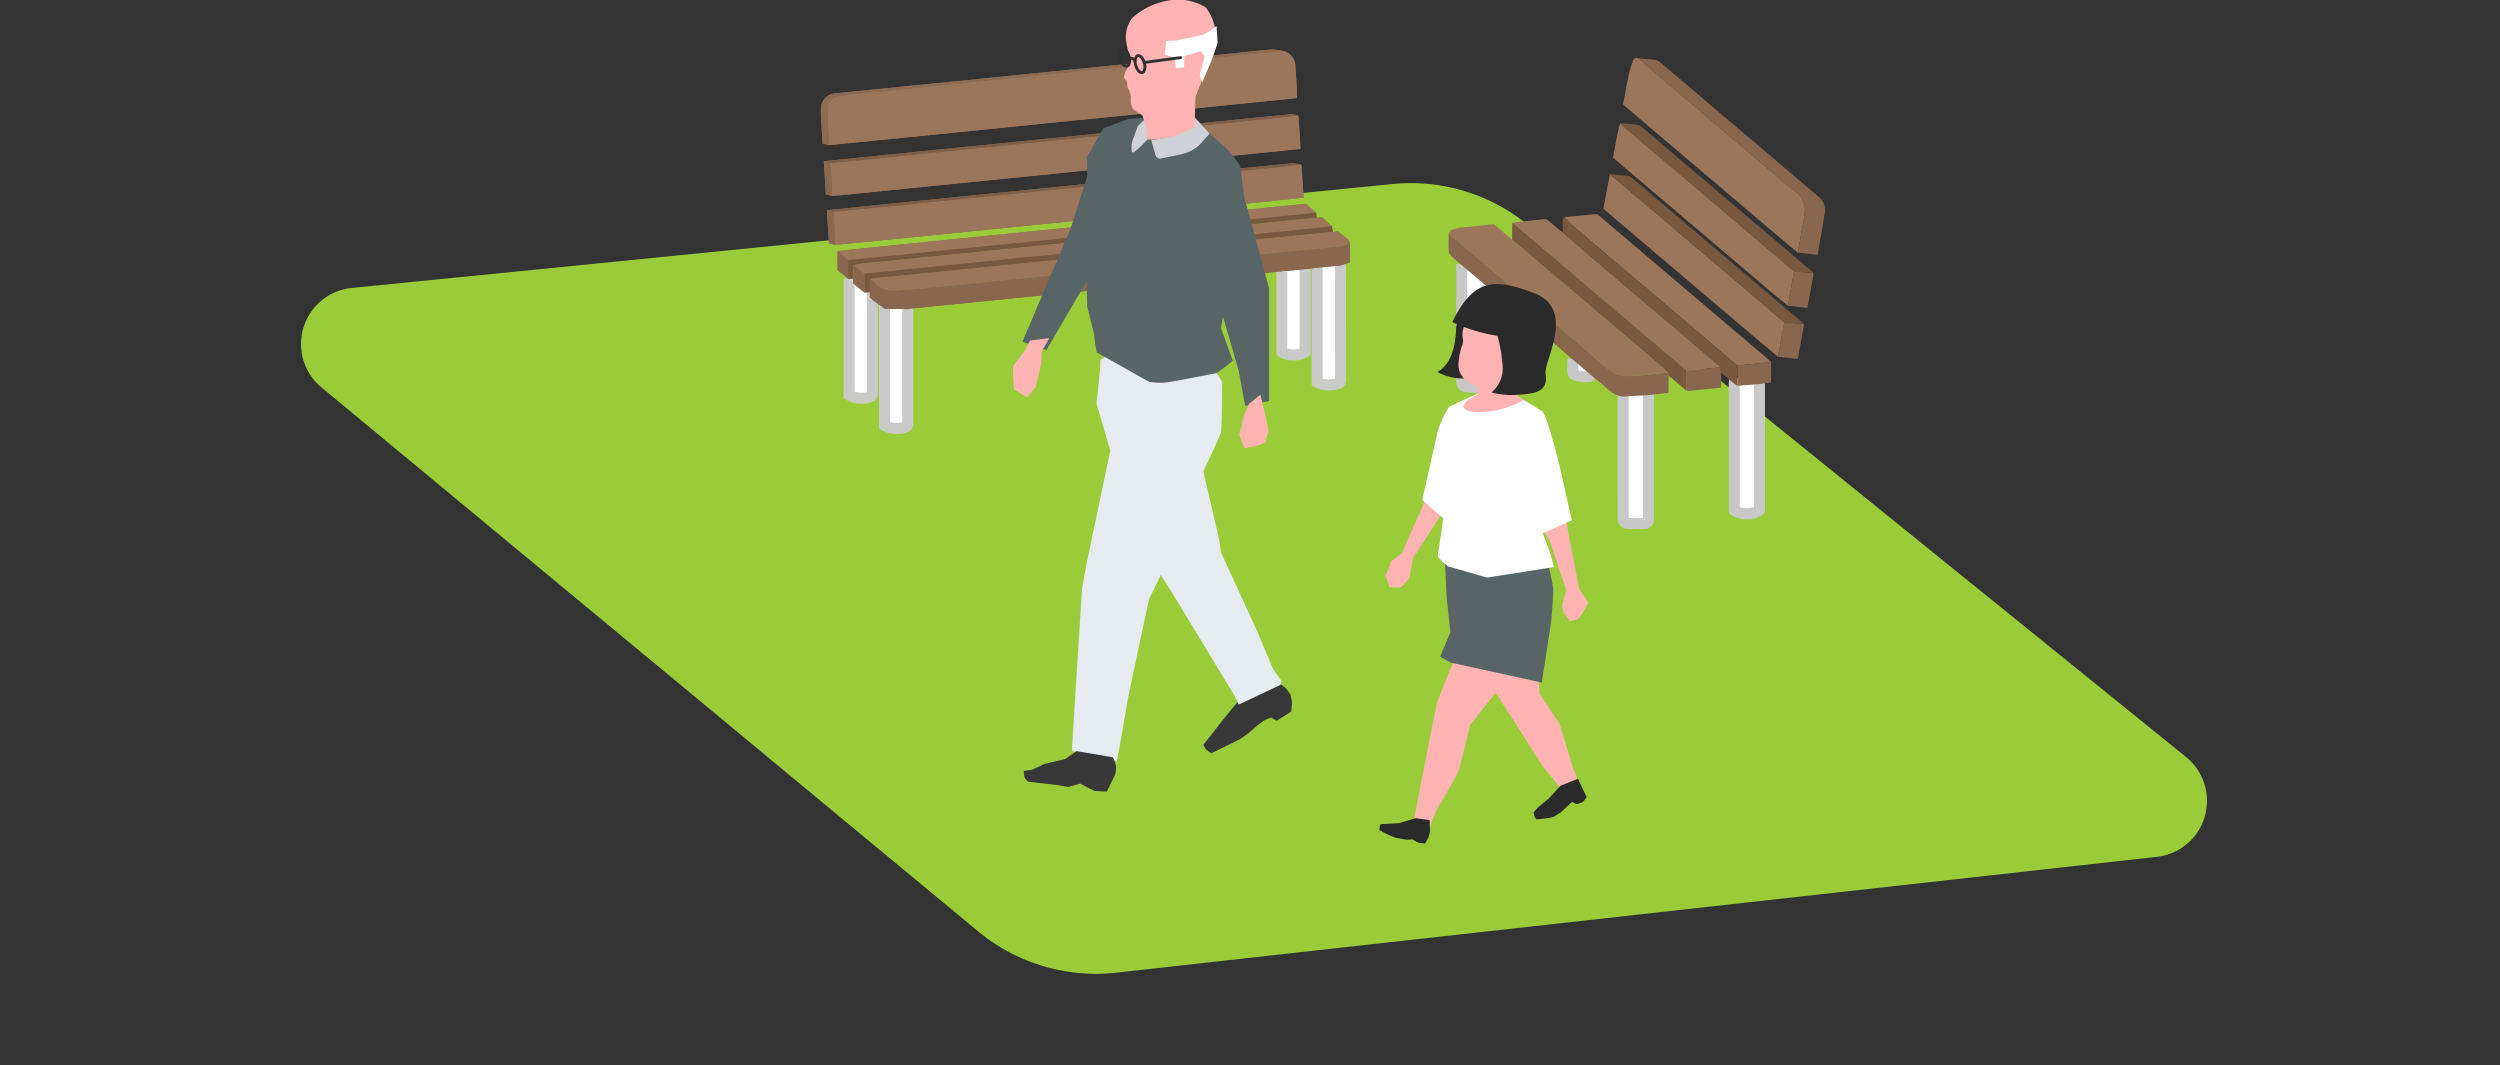 <svg xmlns="http://www.w3.org/2000/svg" width="215.975" height="92.029" viewBox="0 0 215.975 92.029"><rect x="0" y="0" width="215.975" height="92.029" fill="#333333" stroke="none"/><defs><clipPath id="a"><path data-name="長方形 56" fill="none" d="M0 0h164.668v84.128H0z"/></clipPath></defs><g data-name="グループ 123" clip-path="url(#a)" transform="translate(26)"><path data-name="パス 4097" d="M1.769 33.467L58.49 80.454a15.976 15.976 0 0011.883 3.584l89.937-10.014a4.868 4.868 0 002.545-8.626l-56.929-46.026a15.979 15.979 0 00-11.563-3.481L4.412 24.873a4.868 4.868 0 00-2.643 8.594" fill="#9acc3a"/><path data-name="パス 4098" d="M126 33.07v11.015a2.227 2.227 0 01-2.167.019c0-.054-.011-.116-.011-.178v-10.7c0-.055.009-.11.013-.164l.274.164" fill="#fff"/><path data-name="パス 4099" d="M124.9 44.856a2.272 2.272 0 01-1.368-.382l-.164-.133-.012-.211v-.046c0-.044-.008-.1-.008-.158v-10.7a1.436 1.436 0 01.01-.157v-.042l.057-.766.66.392.277.166-.163.269.117.009c0 .024 0 .048-.007.072s0 .046 0 .056v10.593a2.324 2.324 0 001.227 0V33.07h.951V44.3l-.157.142a2.214 2.214 0 01-1.42.414z" fill="#c8c8c8"/><path data-name="パス 4100" d="M116.408 34.027v10.778c0 .25-.081.421-.321.428-.536.016-1.074.009-1.608-.025-.092-.006-.245-.2-.246-.3q-.018-5.353-.008-10.707a.362.362 0 01.006-.046" fill="#fff"/><path data-name="パス 4101" d="M115.546 45.717c-.373 0-.74-.011-1.1-.034a.843.843 0 01-.691-.772c-.011-3.153-.009-6.356-.008-9.453V34.2a.64.64 0 01.011-.112l.94.125v-.017 1.26c0 3.044 0 6.19.008 9.287.4.02.808.026 1.224.017V34.027h.951v10.777a.805.805 0 01-.783.9q-.275.013-.552.013z" fill="#c8c8c8"/><path data-name="パス 4102" d="M102.506 24.679c0 .022 0 .044-.007.066v7.937c0 .658 0 .7-.658.777a5.466 5.466 0 01-1.3-.077.4.4 0 01-.245-.3q-.017-5.136 0-10.274" fill="#fff"/><path data-name="パス 4103" d="M101.531 33.951a7.232 7.232 0 01-.961-.085l-.1-.013a.848.848 0 01-.658-.774c-.01-3.022-.008-6.1-.006-9.07V22.8h.951V24c0 2.925 0 5.948.005 8.923a4.307 4.307 0 001.022.054c.045-.005.15-.017.232-.031v-8.32l.947.086c0 .017 0 .034-.005.051v7.909a1.334 1.334 0 01-.187.9 1.218 1.218 0 01-.893.345 3.255 3.255 0 01-.347.034z" fill="#c8c8c8"/><path data-name="パス 4104" d="M111.632 32.451a2.486 2.486 0 01-1.567-.058.334.334 0 01-.18-.242c-.013-.392 0-.785.009-1.178" fill="#fff"/><path data-name="パス 4105" d="M110.946 33.027a3.1 3.1 0 01-1.04-.185.8.8 0 01-.5-.673c-.01-.294 0-.586 0-.868 0-.111 0-.222.006-.333l.951.012c0 .114 0 .227-.006.341 0 .23-.01.45-.006.668a1.966 1.966 0 001.141.007l.269.912a2.889 2.889 0 01-.815.119z" fill="#c8c8c8"/><path data-name="パス 4106" d="M129.31 21.825c-.8-.671-1.608-1.338-2.4-2.015q-6.27-5.319-12.536-10.644c-.048-.041-.093-.084-.158-.143.156-.826.3-1.663.477-2.492a9.531 9.531 0 01.372-1.26.344.344 0 01.49-.23c.72.628 1.435 1.262 2.161 1.883.977.836 1.964 1.659 2.944 2.491.89.757 1.775 1.519 2.666 2.275q1.5 1.28 3.014 2.554c.892.754 1.768 1.528 2.682 2.255a1.89 1.89 0 01.9 1.762c-.044.373-.1.745-.167 1.114-.144.818-.3 1.634-.445 2.45" fill="#9c765a"/><path data-name="パス 4107" d="M102.643 19.414l.428-.031 1.553 1.31c.123.108.245.218.371.325q1.345 1.143 2.691 2.284 1.488 1.266 2.974 2.533t2.981 2.524q1.482 1.254 2.962 2.511c.506.432 1 .876 1.5 1.315l-.958.095c-.772.076-1.543.206-2.315.208a2.9 2.9 0 01-1.486-.313 16.894 16.894 0 01-1.9-1.569c-.891-.758-1.777-1.52-2.668-2.278q-1.506-1.279-3.017-2.555-1.194-1.013-2.389-2.023c-.986-.839-1.968-1.683-2.958-2.517-.412-.347-.841-.674-1.262-1.01.08-.125.134-.314.246-.36a5.66 5.66 0 01.837-.209l.093-.006 1.277-.132.1-.007.378-.041.094-.006.379-.042.094-.006" fill="#9c765a"/><path data-name="パス 4108" d="M128.458 26.417c-.532-.439-1.07-.873-1.6-1.319q-6.658-5.653-13.318-11.311c-.059-.05-.116-.1-.194-.175.164-.865.325-1.738.5-2.608a2.014 2.014 0 01.15-.366 1.513 1.513 0 00.176.212q1.647 1.4 3.3 2.8 1.327 1.127 2.653 2.257l3.3 2.8 2.672 2.27q1.441 1.227 2.881 2.457c-.04.239-.079.478-.121.716l-.4 2.264" fill="#9c765a"/><path data-name="パス 4109" d="M127.605 30.821c-.778-.651-1.56-1.3-2.333-1.953q-6.267-5.318-12.531-10.64c-.072-.061-.141-.125-.229-.2l.562-2.935c0-.016.036-.025.056-.037a2.244 2.244 0 00.177.187q1.5 1.273 3 2.543l2.638 2.242 3.015 2.56 2.964 2.512q1.6 1.365 3.2 2.735c-.01.1-.013.2-.031.3q-.245 1.343-.493 2.686" fill="#9c765a"/><path data-name="パス 4110" d="M109.117 18.786l.477-.076.094-.006 2.278-.219 2.291 1.943 12.531 10.642c.077.065.148.139.222.209l-2.9.294c-.087-.066-.178-.127-.262-.2-.568-.482-1.134-.967-1.7-1.449l-3.3-2.8q-1.329-1.126-2.653-2.258l-3.3-2.8c-.988-.837-1.978-1.671-2.961-2.514-.28-.241-.536-.51-.8-.767" fill="#9c765a"/><path data-name="パス 4111" d="M107.37 18.938h.251c.391.332.79.671 1.192 1.008a1.431 1.431 0 00.194.114c.464.409.923.825 1.393 1.228q1.974 1.695 3.956 3.382c1.389 1.178 2.786 2.346 4.175 3.524q2.037 1.729 4.066 3.47c-.039.031-.075.086-.116.09q-1.386.126-2.772.244l-.789-.67-4.834-4.087c-1.524-1.3-3.041-2.6-4.565-3.895q-2.42-2.058-4.845-4.108l.71-.1.093-.006.38-.042.093-.006.38-.041.093-.006.379-.041.093-.006.38-.042z" fill="#9c765a"/><path data-name="パス 4112" d="M99.15 20.222c.421.336.85.663 1.262 1.01.99.834 1.972 1.679 2.958 2.517q1.192 1.014 2.389 2.023l3.017 2.556c.891.757 1.778 1.519 2.668 2.277a16.893 16.893 0 001.9 1.569 2.9 2.9 0 001.486.313c.772 0 1.543-.132 2.315-.208l.958-.094.042.316v1.438l-1.74.194-2.177.126c-.866-.062-1.368-.723-1.979-1.2a46.787 46.787 0 01-.62-.5l-1.737-1.478c-.714-.615-1.425-1.234-2.143-1.846q-2.532-2.156-5.07-4.306c-.035-.03-.075-.056-.113-.083l-.064-.059-2.22-1.873c-.313-.272-.637-.531-.931-.822a.726.726 0 01-.2-.437c-.023-.476 0-.954 0-1.431" fill="#89674e"/><path data-name="パス 4113" d="M129.31 21.825c.149-.816.3-1.632.445-2.45.065-.369.123-.741.167-1.114a1.89 1.89 0 00-.9-1.762c-.914-.727-1.79-1.5-2.682-2.255l-3.014-2.554c-.891-.756-1.776-1.518-2.666-2.275-.98-.832-1.967-1.655-2.944-2.491-.726-.621-1.441-1.255-2.161-1.883.486.043.973.076 1.457.135a.754.754 0 01.372.175q6.914 5.861 13.821 11.729a1.488 1.488 0 01.408 1.457c-.158 1.152-.386 2.3-.591 3.474l-1.707-.186" fill="#89674e"/><path data-name="パス 4114" d="M118.148 32.5l-.042-.317c-.5-.439-1-.883-1.5-1.316q-1.476-1.26-2.962-2.51t-2.981-2.524q-1.49-1.264-2.974-2.533L105 21.018c-.126-.107-.248-.217-.372-.325 0-.4.009-.808.017-1.212a2.019 2.019 0 01.036-.242l4.845 4.108c1.524 1.3 3.041 2.6 4.565 3.894q2.414 2.049 4.834 4.087l.789.67c0 .445.007.889 0 1.333a2.47 2.47 0 01-.062.377c-.428-.359-.855-.718-1.285-1.074a1.661 1.661 0 00-.214-.132" fill="#795840"/><path data-name="パス 4115" d="M124.108 33.33l-.273-.164-1.143-.977-.094-.525-4.067-3.47c-1.388-1.178-2.786-2.346-4.174-3.524q-1.985-1.684-3.956-3.382c-.47-.4-.929-.818-1.394-1.228 0-.369-.011-.738 0-1.106 0-.057.074-.112.114-.168.267.257.523.527.8.767.983.844 1.973 1.677 2.961 2.514q1.652 1.4 3.3 2.8 1.328 1.126 2.653 2.258l3.3 2.8q.854.724 1.7 1.45c.084.07.175.132.262.2v1.757" fill="#795840"/><path data-name="パス 4116" d="M128.129 27.834l-3.2-2.735q-1.479-1.259-2.964-2.512l-3.015-2.561q-1.32-1.12-2.638-2.241l-3-2.543a2.244 2.244 0 01-.177-.187c.5.044 1 .082 1.505.135a.537.537 0 01.271.117q7.38 6.259 14.756 12.526c.029.025.054.056.081.084a.461.461 0 01-.169.056c-.482-.042-.963-.091-1.445-.139" fill="#795840"/><path data-name="パス 4117" d="M128.979 23.437l-2.881-2.457q-1.335-1.137-2.673-2.27l-3.3-2.8q-1.328-1.128-2.653-2.257l-3.3-2.8a1.506 1.506 0 01-.175-.212c.5.045 1 .086 1.5.139a.453.453 0 01.228.1l14.805 12.57a.818.818 0 01.063.068 1.385 1.385 0 01-.309.043c-.436-.035-.871-.082-1.306-.125" fill="#795840"/><path data-name="パス 4118" d="M122.6 31.664l.094.525v1.292l-.568.072-.1.006c-.7.07-1.4.143-2.106.206a.985.985 0 01-.275-.057 2.47 2.47 0 00.062-.377c.007-.444 0-.888 0-1.333.924-.08 1.848-.159 2.771-.244.041 0 .078-.059.116-.09" fill="#89674e"/><path data-name="パス 4119" d="M128.129 27.834c.482.048.963.1 1.445.139a.461.461 0 00.169-.056c.037.059.115.126.105.177-.174.966-.358 1.929-.545 2.923l-1.7-.195.493-2.687c.018-.1.021-.2.031-.3" fill="#89674e"/><path data-name="パス 4120" d="M128.979 23.437c.435.043.87.09 1.306.125a1.385 1.385 0 00.309-.043c.03.057.094.119.085.169-.175.964-.358 1.926-.543 2.912l-1.677-.183.4-2.264c.042-.238.081-.477.121-.716" fill="#89674e"/><path data-name="パス 4121" d="M124.108 33.33v-1.757l2.9-.293v1.763l-1.008.133-1.891.154" fill="#89674e"/><path data-name="パス 4122" d="M109.688 18.7l-.094.006.094-.006" fill="#ece6e2"/><path data-name="パス 4123" d="M107.37 18.938l-.093.006z" fill="#ece6e2"/><path data-name="パス 4124" d="M106.9 18.986l-.093.006.093-.006" fill="#ece6e2"/><path data-name="パス 4125" d="M102.171 19.461l-.1.006.1-.006" fill="#ece6e2"/><path data-name="パス 4126" d="M101.7 19.509l-.094.007.094-.007" fill="#ece6e2"/><path data-name="パス 4127" d="M100.326 19.647l-.093.006.093-.006" fill="#ece6e2"/><path data-name="パス 4128" d="M105.479 19.128l-.093.006.093-.006" fill="#ece6e2"/><path data-name="パス 4129" d="M105.952 19.08l-.093.006.093-.006" fill="#ece6e2"/><path data-name="パス 4130" d="M106.425 19.033l-.093.006.093-.006" fill="#ece6e2"/><path data-name="パス 4131" d="M122.029 33.558l.1-.006-.1.006" fill="#cfc0b6"/><path data-name="パス 4132" d="M102.643 19.414l-.094.006.094-.006" fill="#ece6e2"/><path data-name="パス 4133" d="M102.5 24.852c0-.022 0-.044.007-.066l.063.058-.07.008" fill="#ece6e2"/><path data-name="パス 4134" d="M52.425 26.154v10.431a.367.367 0 01-.1.262 2.329 2.329 0 01-1.906-.093V25.638" fill="#fff"/><path data-name="パス 4135" d="M51.514 37.485a2.438 2.438 0 01-1.4-.36l-.178-.143V25.638h.951v10.821a2.625 2.625 0 001.058.039V26.154h.955v10.432a.831.831 0 01-.289.638 1.937 1.937 0 01-1.097.261z" fill="#c9c9c8"/><path data-name="パス 4136" d="M89.8 22.242c0 .385.009 1.461.009 1.847 0 2.9 0 5.793.006 8.689 0 .224-.076.338-.287.384a2.46 2.46 0 01-1.736-.133v-9.9" fill="#fff"/><path data-name="パス 4137" d="M88.756 33.731a2.533 2.533 0 01-1.187-.28l-.256-.133V23.132h.951v9.58a2.155 2.155 0 001.072 0c-.006-2.1-.006-4.241-.006-6.31v-2.317c0-.379-.006-1.454-.009-1.843l.951-.007c0 .39.009 1.47.009 1.851v2.317c0 2.088 0 4.248.006 6.371a.8.8 0 01-.661.85 4.113 4.113 0 01-.87.107z" fill="#c9c9c8"/><path data-name="パス 4138" d="M86.747 23.247v7.165a2.128 2.128 0 01-2.014 0v-6.976" fill="#fff"/><path data-name="パス 4139" d="M85.752 31.139a2.3 2.3 0 01-1.3-.342l-.193-.143v-7.218h.951v6.685a2.2 2.2 0 001.063.008v-6.882h.951v7.385l-.167.142a2.112 2.112 0 01-1.305.365z" fill="#c9c9c8"/><path data-name="パス 4140" d="M49.365 24.09v9.884a.364.364 0 01-.1.262 2.321 2.321 0 01-1.906-.093v-10.1" fill="#fff"/><path data-name="パス 4141" d="M48.456 34.875a2.438 2.438 0 01-1.4-.362l-.178-.143V24.046h.951v9.8a2.611 2.611 0 001.058.039v-9.8h.951v9.885a.827.827 0 01-.292.641 1.924 1.924 0 01-1.09.264z" fill="#c9c9c8"/><path data-name="パス 4142" d="M85.965 6.566l.04.568v.131l.04.568v.637c-.444.047-.9.1-1.363.144l-9.46.954q-4.243.426-8.485.848-4.872.49-9.742.986-4.677.471-9.353.935c-.68.068-1.36.132-2.039.2-.043-1.047-.1-2.094-.126-3.141a1.226 1.226 0 01.853-1.071 34.067 34.067 0 012-.268c.791-.088 1.584-.151 2.376-.23l2.891-.3c.77-.078 1.541-.149 2.31-.227l2.848-.3c.784-.08 1.569-.151 2.354-.229.827-.082 1.654-.169 2.481-.253.633-.063 1.267-.122 1.9-.187.791-.081 1.582-.169 2.373-.249s1.584-.149 2.375-.229c.957-.1 1.913-.2 2.87-.295.777-.079 1.555-.15 2.332-.23.942-.1 1.883-.2 2.826-.294.784-.079 1.569-.149 2.354-.227q1.478-.145 2.956-.3c.386-.04.772-.085 1.158-.127a1.378 1.378 0 011.179 1.345v.135l.04.569v.13" fill="#8c6b52"/><path data-name="パス 4143" d="M77.49 18.011l-6.42.649-.087.006-6.419.649-.087.006-6.42.649-.087.006-6.42.65-.087.005-4.593.457c-.245.024-.491.038-.736.057l-.127-2.871c.815-.074 1.629-.146 2.444-.223q1.179-.109 2.356-.228l2.85-.3c.785-.079 1.571-.152 2.356-.231.951-.1 1.9-.2 2.851-.293.792-.079 1.585-.15 2.378-.229l2.872-.3c.778-.079 1.556-.152 2.334-.231.95-.1 1.9-.2 2.85-.293.785-.08 1.571-.154 2.356-.233s1.583-.167 2.375-.247 1.585-.152 2.378-.232c.943-.1 1.885-.2 2.828-.292s1.859-.179 2.789-.272q1.468-.146 2.937-.3c.465-.049.929-.114 1.393-.172.029.025.081.048.083.075.063.924.122 1.848.183 2.8l-2.536.269-.084.014-6.423.644-.087.006" fill="#8c6b52"/><path data-name="パス 4144" d="M86.089 9.98c.031.041.085.079.088.121.061.892.116 1.784.171 2.676a.383.383 0 01-.019.087c-.665.069-1.336.139-2.006.206q-3.852.39-7.7.777l-7.139.715-8.028.812-7.14.715q-3.8.382-7.594.766c-.281.028-.564.041-.846.062-.03-.651-.056-1.3-.092-1.953-.016-.3-.053-.589-.081-.884l2.334-.226q1.1-.109 2.2-.222l2.872-.3c.778-.079 1.556-.152 2.334-.231.958-.1 1.915-.2 2.872-.293.793-.08 1.585-.154 2.378-.233.943-.1 1.885-.2 2.829-.291.785-.079 1.571-.15 2.356-.23.936-.095 1.871-.2 2.806-.293.793-.08 1.586-.15 2.378-.23l2.872-.3c.778-.08 1.557-.151 2.335-.229l2.85-.3c.785-.078 1.571-.152 2.356-.231.957-.1 1.915-.191 2.872-.294.581-.063 1.161-.139 1.741-.21" fill="#8c6b52"/><path data-name="パス 4145" d="M90.623 21.022v1.643l-.826.267-2.008.2-1.042.114-2.014.19-4.036.4q-3.169.318-6.337.64l-8.051.813-7.1.712-6.662.668a.834.834 0 00-.125.035l-2.011-.044-1-.728-.266-.25v-.449q.022-.553.047-1.107c.108.085.223.162.322.257a2.137 2.137 0 001.608.741 86.555 86.555 0 002.921-.225c.814-.072 1.625-.167 2.438-.249.626-.064 1.253-.121 1.879-.184.813-.083 1.625-.171 2.438-.253.777-.078 1.555-.151 2.332-.229.82-.082 1.639-.169 2.459-.251.634-.064 1.268-.121 1.9-.185.813-.082 1.625-.17 2.438-.252.777-.079 1.555-.151 2.332-.23s1.581-.17 2.372-.25 1.584-.15 2.376-.228c.827-.082 1.654-.169 2.481-.253.763-.077 1.526-.151 2.289-.229.805-.082 1.61-.17 2.416-.251s1.584-.149 2.376-.228c.82-.081 1.64-.159 2.459-.256a3.725 3.725 0 001.6-.345" fill="#8c6b52"/><path data-name="パス 4146" d="M87.74 18.813l.458-.03.861.761c-.205.03-.41.068-.617.09q-1.436.151-2.873.3c-.777.079-1.555.155-2.333.233-.958.1-1.915.195-2.873.291-.771.078-1.542.152-2.313.23-.965.1-1.929.2-2.894.294-.785.079-1.571.154-2.356.233-.943.1-1.886.2-2.829.291-.785.079-1.571.15-2.356.23-.929.095-1.856.2-2.785.293s-1.888.171-2.83.271l-2.894.3c-.771.078-1.542.151-2.313.228l-2.916.3-2.29.229-2.916.3-.92-.744c.4-.058.794-.128 1.193-.172.784-.085 1.571-.154 2.356-.233.95-.1 1.9-.2 2.85-.293.778-.078 1.557-.151 2.335-.229l2.915-.3 2.291-.229c.957-.1 1.915-.2 2.872-.294.793-.08 1.585-.154 2.378-.234.943-.1 1.886-.195 2.829-.29.785-.079 1.571-.151 2.356-.23.95-.1 1.9-.2 2.85-.294.785-.08 1.571-.154 2.356-.233.95-.1 1.9-.2 2.851-.291.778-.079 1.556-.151 2.334-.23q1.448-.146 2.894-.3 1.166-.12 2.331-.243" fill="#8c6b52"/><path data-name="パス 4147" d="M46.355 21.69c.852-.092 1.7-.188 2.557-.275q3.809-.389 7.617-.771l6.663-.669q3.615-.363 7.227-.729 3.365-.339 6.729-.674l7.6-.768c.679-.069 1.359-.134 2.063-.2l.9.8c-.209.019-.419.036-.628.058l-2.85.292c-.778.078-1.556.151-2.334.229q-1.458.146-2.916.3c-.763.077-1.527.152-2.29.23-.95.1-1.9.2-2.85.292-.793.08-1.586.15-2.378.23l-2.872.3c-.778.079-1.556.151-2.334.231-.928.1-1.856.2-2.785.292s-1.888.178-2.831.272l-2.894.3c-.771.078-1.542.15-2.312.228l-2.85.3c-.785.08-1.571.153-2.356.231l-2.959.3-.917-.774" fill="#8c6b52"/><path data-name="パス 4148" d="M48.669 23.643l2.916-.3 2.291-.229 2.916-.3c.77-.077 1.541-.15 2.312-.228l2.894-.3c.944-.093 1.889-.177 2.832-.272s1.857-.2 2.785-.293c.785-.08 1.571-.151 2.357-.23.943-.095 1.886-.195 2.829-.291.785-.079 1.57-.154 2.355-.232q1.448-.147 2.9-.3c.77-.078 1.541-.152 2.312-.23q1.437-.144 2.873-.291c.778-.078 1.556-.154 2.334-.233q1.437-.146 2.872-.3c.207-.022.412-.06.618-.09l.07.513q-1.5.152-3 .3c-.929.092-1.858.178-2.787.272s-1.856.2-2.785.291c-.777.08-1.555.153-2.333.231l-2.915.3-2.315.245-2.893.3c-.778.078-1.556.15-2.334.228-.95.1-1.9.2-2.849.294-.778.078-1.556.152-2.334.23l-2.915.3c-.778.078-1.556.149-2.334.228-.935.095-1.87.2-2.806.292-.785.08-1.57.155-2.355.231-.929.09-1.859.177-2.788.27a.8.8 0 00-.2.08l-.048 1.107-.475.029V23.65" fill="#8c6b52"/><path data-name="パス 4149" d="M47.709 24.069l-.4.026-.04-.021v-1.61l2.959-.3c.785-.078 1.571-.152 2.356-.231l2.85-.3c.77-.078 1.542-.151 2.312-.229l2.894-.3c.943-.094 1.888-.178 2.831-.273s1.857-.2 2.785-.292c.778-.08 1.556-.152 2.334-.23l2.872-.3c.792-.079 1.585-.15 2.378-.229.95-.1 1.9-.2 2.85-.293.763-.078 1.527-.153 2.29-.23l2.916-.3c.778-.078 1.556-.15 2.334-.229.95-.1 1.9-.195 2.85-.292.209-.021.419-.038.628-.057l.029.413-2.33.242-2.9.3c-.777.078-1.556.151-2.334.229-.95.1-1.9.2-2.851.292-.785.079-1.57.153-2.355.232-.951.1-1.9.2-2.851.294-.785.08-1.571.152-2.356.231-.943.094-1.886.195-2.829.29-.792.08-1.585.154-2.377.234-.958.1-1.915.2-2.873.294l-2.29.229-2.916.3c-.778.078-1.556.15-2.334.229-.951.095-1.9.2-2.851.293-.785.079-1.571.147-2.356.233-.4.043-.8.114-1.192.172l-.041 1.17" fill="#8c6b52"/><path data-name="パス 4150" d="M84.738 4.386c-.386.043-.772.088-1.158.128l-2.957.3c-.784.077-1.569.148-2.354.227-.942.094-1.883.2-2.826.294-.777.078-1.554.151-2.332.229-.956.1-1.912.2-2.869.294-.792.081-1.584.15-2.376.231s-1.581.167-2.372.248c-.633.064-1.267.124-1.9.187-.828.083-1.654.171-2.482.252-.784.079-1.569.149-2.354.23l-2.847.3c-.77.079-1.54.15-2.31.228l-2.891.3c-.792.079-1.585.14-2.376.229-.667.074-1.335.156-2 .268a1.224 1.224 0 00-.853 1.071c.03 1.046.082 2.094.125 3.141l-.535-.132c-.018-.268-.04-.534-.053-.8-.038-.754-.113-1.511-.094-2.264a1.325 1.325 0 011.253-1.282q4.2-.427 8.4-.843 4.656-.467 9.31-.942 4.233-.426 8.466-.848 4.438-.446 8.876-.9c.89-.09 1.779-.195 2.671-.259a3.834 3.834 0 01.834.117" fill="#8c6b52"/><path data-name="パス 4151" d="M86.089 9.98c-.58.071-1.16.147-1.741.21-.957.1-1.915.2-2.872.294-.785.079-1.571.153-2.356.231l-2.85.3c-.778.078-1.557.149-2.335.229l-2.872.3c-.792.08-1.585.15-2.378.23-.935.094-1.87.2-2.806.293-.785.08-1.571.151-2.356.23-.944.094-1.886.195-2.829.291-.793.079-1.585.153-2.378.233-.957.1-1.914.2-2.872.293-.778.079-1.556.152-2.334.231l-2.872.3-2.2.222-2.338.213-.351-.171q3.439-.353 6.879-.7l8.963-.9 8.877-.89 9.354-.945c2.032-.205 4.065-.414 6.1-.607a2 2 0 01.568.119" fill="#8c6b52"/><path data-name="パス 4152" d="M86.354 14.209c-.464.058-.928.123-1.393.173l-2.938.3c-.929.092-1.859.178-2.788.271s-1.885.2-2.829.293c-.792.08-1.585.152-2.377.231s-1.583.167-2.375.247-1.571.154-2.355.233c-.951.1-1.9.2-2.851.294-.778.079-1.557.151-2.334.23l-2.873.3c-.792.08-1.585.15-2.377.23-.951.1-1.9.2-2.85.292-.785.08-1.572.152-2.356.232-.95.1-1.9.2-2.851.294q-1.177.12-2.356.229c-.814.076-1.63.148-2.444.222l-.4-.137 2.884-.3q4.459-.451 8.922-.9 3.775-.381 7.553-.759l8.074-.815 7.1-.713c1.83-.184 3.66-.376 5.492-.546a2.975 2.975 0 01.719.108" fill="#8c6b52"/><path data-name="パス 4153" d="M47.272 22.464v1.611l-.916-.745v-1.64l.917.774" fill="#8c6b52"/><path data-name="パス 4154" d="M45.611 18.136l.4.137.128 2.871-.523-.129-.181-2.864.18-.015" fill="#8c6b52"/><path data-name="パス 4155" d="M45.35 13.909l.35.171c.028.3.066.589.082.884.036.651.062 1.3.092 1.953l-.526-.123-.182-2.865.184-.02" fill="#8c6b52"/><path data-name="パス 4156" d="M85.921 5.867v-.135.135" fill="#8c6b52"/><path data-name="パス 4157" d="M85.965 6.566v-.13.13" fill="#8c6b52"/><path data-name="パス 4158" d="M86.009 7.264v-.13.13" fill="#8c6b52"/><path data-name="パス 4159" d="M86.052 7.963v-.13.13" fill="#8c6b52"/><path data-name="パス 4160" d="M70.983 18.666l.087-.006-.087.006" fill="#8c6b52"/><path data-name="パス 4161" d="M64.477 19.321l.087-.006-.087.006" fill="#8c6b52"/><path data-name="パス 4162" d="M57.97 19.976l.087-.006-.087.006" fill="#8c6b52"/><path data-name="パス 4163" d="M77.49 18.011l.087-.011-.087.006" fill="#8c6b52"/><path data-name="パス 4164" d="M51.463 20.631l.087-.006-.087.006" fill="#8c6b52"/><path data-name="パス 4165" d="M84 17.356l.087-.006-.087.006" fill="#8c6b52"/><path data-name="パス 4166" d="M47.314 24.129l.041.036-.041-.036" fill="#8c6b52"/><path data-name="パス 4167" d="M47.709 24.069l.041-1.17.919.744v1.615l-.959-.77z" fill="#8c6b52"/><path data-name="パス 4168" d="M90.623 21.022a3.725 3.725 0 01-1.6.345c-.819.1-1.639.175-2.459.256-.792.079-1.585.149-2.376.228s-1.611.169-2.416.251c-.763.078-1.526.152-2.289.229-.827.084-1.654.171-2.481.253-.792.078-1.584.148-2.376.228s-1.581.169-2.372.25-1.555.151-2.332.23c-.813.082-1.625.17-2.438.252-.633.064-1.267.121-1.9.185-.82.082-1.639.169-2.459.251-.777.078-1.555.151-2.332.229-.813.082-1.625.17-2.438.253-.626.063-1.253.12-1.879.184-.813.082-1.624.177-2.438.249-.973.087-1.946.171-2.921.225a2.137 2.137 0 01-1.608-.741c-.1-.095-.214-.172-.322-.257a.755.755 0 01.2-.08c.929-.093 1.858-.18 2.787-.27q1.177-.114 2.355-.232c.936-.1 1.871-.2 2.807-.291.777-.079 1.556-.151 2.333-.229l2.915-.3c.778-.078 1.556-.151 2.334-.23.95-.1 1.9-.2 2.85-.294.777-.078 1.556-.149 2.333-.227l2.893-.3c.771-.078 1.542-.151 2.312-.229l2.915-.3c.778-.078 1.556-.152 2.334-.231.928-.095 1.855-.2 2.784-.292s1.858-.18 2.787-.272l3-.3.498-.045c.3.251.589.488.866.742a.835.835 0 01.133.278" fill="#8c6b52"/><path data-name="パス 4169" d="M85.965 6.566l.04.568v.131l.04.568v.637c-.444.047-.9.1-1.363.144l-9.46.954q-4.243.426-8.485.848-4.872.49-9.742.986-4.677.471-9.353.935c-.68.068-1.36.132-2.039.2-.043-1.047-.1-2.094-.126-3.141a1.226 1.226 0 01.853-1.071 34.067 34.067 0 012-.268c.791-.088 1.584-.151 2.376-.23l2.891-.3c.77-.078 1.541-.149 2.31-.227l2.848-.3c.784-.08 1.569-.151 2.354-.229.827-.082 1.654-.169 2.481-.253.633-.063 1.267-.122 1.9-.187.791-.081 1.582-.169 2.373-.249s1.584-.149 2.375-.229c.957-.1 1.913-.2 2.87-.295.777-.079 1.555-.15 2.332-.23.942-.1 1.883-.2 2.826-.294.784-.079 1.569-.149 2.354-.227q1.478-.145 2.956-.3c.386-.04.772-.085 1.158-.127a1.378 1.378 0 011.179 1.345v.135l.04.569v.13" fill="#9c765a"/><path data-name="パス 4170" d="M77.49 18.011l-6.42.649-.087.006-6.419.649-.087.006-6.42.649-.087.006-6.42.65-.087.005-4.593.457c-.245.024-.491.038-.736.057l-.127-2.871c.815-.074 1.629-.146 2.444-.223q1.179-.109 2.356-.228l2.85-.3c.785-.079 1.571-.152 2.356-.231.951-.1 1.9-.2 2.851-.293.792-.079 1.585-.15 2.378-.229l2.872-.3c.778-.079 1.556-.152 2.334-.231.95-.1 1.9-.2 2.85-.293.785-.08 1.571-.154 2.356-.233s1.583-.167 2.375-.247 1.585-.152 2.378-.232c.943-.1 1.885-.2 2.828-.292s1.859-.179 2.789-.272q1.468-.146 2.937-.3c.465-.049.929-.114 1.393-.172.029.025.081.048.083.075.063.924.122 1.848.183 2.8l-2.536.269-.084.014-6.423.644-.087.006" fill="#9c765a"/><path data-name="パス 4171" d="M86.089 9.98c.031.041.085.079.088.121.061.892.116 1.784.171 2.676a.383.383 0 01-.019.087c-.665.069-1.336.139-2.006.206q-3.852.39-7.7.777l-7.139.715-8.028.812-7.14.715q-3.8.382-7.594.766c-.281.028-.564.041-.846.062-.03-.651-.056-1.3-.092-1.953-.016-.3-.053-.589-.081-.884l2.334-.226q1.1-.109 2.2-.222l2.872-.3c.778-.079 1.556-.152 2.334-.231.958-.1 1.915-.2 2.872-.293.793-.08 1.585-.154 2.378-.233.943-.1 1.885-.2 2.829-.291.785-.079 1.571-.15 2.356-.23.936-.095 1.871-.2 2.806-.293.793-.08 1.586-.15 2.378-.23l2.872-.3c.778-.08 1.557-.151 2.335-.229l2.85-.3c.785-.078 1.571-.152 2.356-.231.957-.1 1.915-.191 2.872-.294.581-.063 1.161-.139 1.741-.21" fill="#9c765a"/><path data-name="パス 4172" d="M87.74 18.813l.458-.03.861.761c-.205.03-.41.068-.617.09q-1.436.151-2.873.3c-.777.079-1.555.155-2.333.233-.958.1-1.915.195-2.873.291-.771.078-1.542.152-2.313.23-.965.1-1.929.2-2.894.294-.785.079-1.571.154-2.356.233-.943.1-1.886.2-2.829.291-.785.079-1.571.15-2.356.23-.929.095-1.856.2-2.785.293s-1.888.171-2.83.271l-2.894.3c-.771.078-1.542.151-2.313.228l-2.916.3-2.29.229-2.916.3-.92-.744c.4-.058.794-.128 1.193-.172.784-.085 1.571-.154 2.356-.233.95-.1 1.9-.2 2.85-.293.778-.078 1.557-.151 2.335-.229l2.915-.3 2.291-.229c.957-.1 1.915-.2 2.872-.294.793-.08 1.585-.154 2.378-.234.943-.1 1.886-.195 2.829-.29.785-.079 1.571-.151 2.356-.23.95-.1 1.9-.2 2.85-.294.785-.08 1.571-.154 2.356-.233.95-.1 1.9-.2 2.851-.291.778-.079 1.556-.151 2.334-.23q1.448-.146 2.894-.3 1.166-.12 2.331-.243" fill="#9b765a"/><path data-name="パス 4173" d="M46.355 21.69c.852-.092 1.7-.188 2.557-.275q3.809-.389 7.617-.771l6.663-.669q3.615-.363 7.227-.729 3.365-.339 6.729-.674l7.6-.768c.679-.069 1.359-.134 2.063-.2l.9.8c-.209.019-.419.036-.628.058l-2.85.292c-.778.078-1.556.151-2.334.229q-1.458.146-2.916.3c-.763.077-1.527.152-2.29.23-.95.1-1.9.2-2.85.292-.793.08-1.586.15-2.378.23l-2.872.3c-.778.079-1.556.151-2.334.231-.928.1-1.856.2-2.785.292s-1.888.178-2.831.272l-2.894.3c-.771.078-1.542.15-2.312.228l-2.85.3c-.785.08-1.571.153-2.356.231l-2.959.3-.917-.774" fill="#9d775b"/><path data-name="パス 4174" d="M48.669 23.643l2.916-.3 2.291-.229 2.916-.3c.77-.077 1.541-.15 2.312-.228l2.894-.3c.944-.093 1.889-.177 2.832-.272s1.857-.2 2.785-.293c.785-.08 1.571-.151 2.357-.23.943-.095 1.886-.195 2.829-.291.785-.079 1.57-.154 2.355-.232q1.448-.147 2.9-.3c.77-.078 1.541-.152 2.312-.23q1.437-.144 2.873-.291c.778-.078 1.556-.154 2.334-.233q1.437-.146 2.872-.3c.207-.022.412-.06.618-.09l.07.513q-1.5.152-3 .3c-.929.092-1.858.178-2.787.272s-1.856.2-2.785.291c-.777.08-1.555.153-2.333.231l-2.915.3-2.315.245-2.893.3c-.778.078-1.556.15-2.334.228-.95.1-1.9.2-2.849.294-.778.078-1.556.152-2.334.23l-2.915.3c-.778.078-1.556.149-2.334.228-.935.095-1.87.2-2.806.292-.785.08-1.57.155-2.355.231-.929.09-1.859.177-2.788.27a.8.8 0 00-.2.08l-.048 1.107-.475.029V23.65" fill="#795840"/><path data-name="パス 4175" d="M47.709 24.069l-.4.026-.04-.021v-1.61l2.959-.3c.785-.078 1.571-.152 2.356-.231l2.85-.3c.77-.078 1.542-.151 2.312-.229l2.894-.3c.943-.094 1.888-.178 2.831-.273s1.857-.2 2.785-.292c.778-.08 1.556-.152 2.334-.23l2.872-.3c.792-.079 1.585-.15 2.378-.229.95-.1 1.9-.2 2.85-.293.763-.078 1.527-.153 2.29-.23l2.916-.3c.778-.078 1.556-.15 2.334-.229.95-.1 1.9-.195 2.85-.292.209-.021.419-.038.628-.057l.029.413-2.33.242-2.9.3c-.777.078-1.556.151-2.334.229-.95.1-1.9.2-2.851.292-.785.079-1.57.153-2.355.232-.951.1-1.9.2-2.851.294-.785.08-1.571.152-2.356.231-.943.094-1.886.195-2.829.29-.792.08-1.585.154-2.377.234-.958.1-1.915.2-2.873.294l-2.29.229-2.916.3c-.778.078-1.556.15-2.334.229-.951.095-1.9.2-2.851.293-.785.079-1.571.147-2.356.233-.4.043-.8.114-1.192.172l-.041 1.17" fill="#795840"/><path data-name="パス 4176" d="M84.738 4.386c-.386.043-.772.088-1.158.128l-2.957.3c-.784.077-1.569.148-2.354.227-.942.094-1.883.2-2.826.294-.777.078-1.554.151-2.332.229-.956.1-1.912.2-2.869.294-.792.081-1.584.15-2.376.231s-1.581.167-2.372.248c-.633.064-1.267.124-1.9.187-.828.083-1.654.171-2.482.252-.784.079-1.569.149-2.354.23l-2.847.3c-.77.079-1.54.15-2.31.228l-2.891.3c-.792.079-1.585.14-2.376.229-.667.074-1.335.156-2 .268a1.224 1.224 0 00-.853 1.071c.03 1.046.082 2.094.125 3.141l-.535-.132c-.018-.268-.04-.534-.053-.8-.038-.754-.113-1.511-.094-2.264a1.325 1.325 0 011.253-1.282q4.2-.427 8.4-.843 4.656-.467 9.31-.942 4.233-.426 8.466-.848 4.438-.446 8.876-.9c.89-.09 1.779-.195 2.671-.259a3.834 3.834 0 01.834.117" fill="#8c6b52"/><path data-name="パス 4177" d="M86.089 9.98c-.58.071-1.16.147-1.741.21-.957.1-1.915.2-2.872.294-.785.079-1.571.153-2.356.231l-2.85.3c-.778.078-1.557.149-2.335.229l-2.872.3c-.792.08-1.585.15-2.378.23-.935.094-1.87.2-2.806.293-.785.08-1.571.151-2.356.23-.944.094-1.886.195-2.829.291-.793.079-1.585.153-2.378.233-.957.1-1.914.2-2.872.293-.778.079-1.556.152-2.334.231l-2.872.3-2.2.222-2.338.213-.351-.171q3.439-.353 6.879-.7l8.963-.9 8.877-.89 9.354-.945c2.032-.205 4.065-.414 6.1-.607a2 2 0 01.568.119" fill="#7e5e46"/><path data-name="パス 4178" d="M86.354 14.209c-.464.058-.928.123-1.393.173l-2.938.3c-.929.092-1.859.178-2.788.271s-1.885.2-2.829.293c-.792.08-1.585.152-2.377.231s-1.583.167-2.375.247-1.571.154-2.355.233c-.951.1-1.9.2-2.851.294-.778.079-1.557.151-2.334.23l-2.873.3c-.792.08-1.585.15-2.377.23-.951.1-1.9.2-2.85.292-.785.08-1.572.152-2.356.232-.95.1-1.9.2-2.851.294q-1.177.12-2.356.229c-.814.076-1.63.148-2.444.222l-.4-.137 2.884-.3q4.459-.451 8.922-.9 3.775-.381 7.553-.759l8.074-.815 7.1-.713c1.83-.184 3.66-.376 5.492-.546a2.975 2.975 0 01.719.108" fill="#7e5e46"/><path data-name="パス 4179" d="M47.272 22.464v1.611l-.916-.745v-1.64l.917.774" fill="#89674e"/><path data-name="パス 4180" d="M45.611 18.136l.4.137.128 2.871-.523-.129-.181-2.864.18-.015" fill="#8a6850"/><path data-name="パス 4181" d="M45.35 13.909l.35.171c.028.3.066.589.082.884.036.651.062 1.3.092 1.953l-.526-.123-.182-2.865.184-.02" fill="#8a6850"/><path data-name="パス 4182" d="M85.921 5.867v-.135.135" fill="#e8dfd8"/><path data-name="パス 4183" d="M85.965 6.566v-.13.13" fill="#ebe2dc"/><path data-name="パス 4184" d="M86.009 7.264v-.13.13" fill="#ebe2dc"/><path data-name="パス 4185" d="M86.052 7.963v-.13.13" fill="#ebe2dc"/><path data-name="パス 4186" d="M70.983 18.666l.087-.006-.087.006" fill="#e8dfd8"/><path data-name="パス 4187" d="M64.477 19.321l.087-.006-.087.006" fill="#e8dfd8"/><path data-name="パス 4188" d="M57.97 19.976l.087-.006-.087.006" fill="#e8dfd8"/><path data-name="パス 4189" d="M77.49 18.011l.087-.011-.087.006" fill="#e8dfd8"/><path data-name="パス 4190" d="M51.463 20.631l.087-.006-.087.006" fill="#e8dfd8"/><path data-name="パス 4191" d="M84 17.356l.087-.006-.087.006" fill="#e8dfd8"/><path data-name="パス 4192" d="M47.314 24.129l.041.036-.041-.036" fill="#fafafa"/><path data-name="パス 4193" d="M47.709 24.069l.041-1.17.919.744v1.615l-.959-.77z" fill="#88674e"/><path data-name="パス 4194" d="M90.623 21.022a3.725 3.725 0 01-1.6.345c-.819.1-1.639.175-2.459.256-.792.079-1.585.149-2.376.228s-1.611.169-2.416.251c-.763.078-1.526.152-2.289.229-.827.084-1.654.171-2.481.253-.792.078-1.584.148-2.376.228s-1.581.169-2.372.25-1.555.151-2.332.23c-.813.082-1.625.17-2.438.252-.633.064-1.267.121-1.9.185-.82.082-1.639.169-2.459.251-.777.078-1.555.151-2.332.229-.813.082-1.625.17-2.438.253-.626.063-1.253.12-1.879.184-.813.082-1.624.177-2.438.249-.973.087-1.946.171-2.921.225a2.137 2.137 0 01-1.608-.741c-.1-.095-.214-.172-.322-.257a.755.755 0 01.2-.08c.929-.093 1.858-.18 2.787-.27q1.177-.114 2.355-.232c.936-.1 1.871-.2 2.807-.291.777-.079 1.556-.151 2.333-.229l2.915-.3c.778-.078 1.556-.151 2.334-.23.95-.1 1.9-.2 2.85-.294.777-.078 1.556-.149 2.333-.227l2.893-.3c.771-.078 1.542-.151 2.312-.229l2.915-.3c.778-.078 1.556-.152 2.334-.231.928-.095 1.855-.2 2.784-.292s1.858-.18 2.787-.272l3-.3.498-.045c.3.251.589.488.866.742a.835.835 0 01.133.278" fill="#9c765a"/><path data-name="パス 4195" d="M90.623 21.022v1.643l-.826.267-2.008.2-1.042.114-2.014.19-4.036.4q-3.169.318-6.337.64l-8.051.813-7.1.712-6.662.668a.834.834 0 00-.125.035l-2.011-.044-1-.728-.266-.25v-.449q.022-.553.047-1.107c.108.085.223.162.322.257a2.137 2.137 0 001.608.741 86.555 86.555 0 002.921-.225c.814-.072 1.625-.167 2.438-.249.626-.064 1.253-.121 1.879-.184.813-.083 1.625-.171 2.438-.253.777-.078 1.555-.151 2.332-.229.82-.082 1.639-.169 2.459-.251.634-.064 1.268-.121 1.9-.185.813-.082 1.625-.17 2.438-.252.777-.079 1.555-.151 2.332-.23s1.581-.17 2.372-.25 1.584-.15 2.376-.228c.827-.082 1.654-.169 2.481-.253.763-.077 1.526-.151 2.289-.229.805-.082 1.61-.17 2.416-.251s1.584-.149 2.376-.228c.82-.081 1.64-.159 2.459-.256a3.725 3.725 0 001.6-.345" fill="#89674e"/><path data-name="パス 4196" d="M99.644 56.987c-.027.1-1.308 3.066-1.495 3.73s-2 10.142-2 10.142a3.521 3.521 0 001.388.562s.374-1.073.534-1.354 2-3.474 2-3.577.935-3.858.935-3.858l4.318-5.458" fill="#ffb3b3"/><path data-name="パス 4197" d="M101.807 57.677c.08.051 5.446 8.482 5.446 8.482l1.735 2.146s1.2-.384 1.389-.741l-.508-1.278s-1.094-3.7-1.174-3.832-1.682-2.427-1.682-2.554-.347-4.522-.347-4.522" fill="#ffb3b3"/><path data-name="パス 4198" d="M96.307 70.68l-1.442.434-1.521.077-.134.1-.053.409a7.562 7.562 0 001.468.69c.427.076.908.153.908.153l.507-.026a2.343 2.343 0 00.587.307c.134 0 .481.051.481.051l.294-.511.133-.511-.027-1" fill="#2a2a2a"/><path data-name="パス 4199" d="M108.828 67.87l-1.041 1.124-.935.766-.373.435.106.383.134.2a7.67 7.67 0 001.495-.2c.214-.128.667-.434.667-.434l.481-.46.454-.409.374.2a2.268 2.268 0 00.56-.2 1.969 1.969 0 00.321-.434l-.271-.541-.481-1.022" fill="#2a2a2a"/><path data-name="パス 4200" d="M107.733 48.608s.427 1.865.454 2.325-.187 2.81-.187 2.81l-.805 5.222-7.871-1.722-.908-.511.881-2.12-.324-3.031-.183-4" fill="#576566"/><path data-name="パス 4201" d="M107.306 45.721c.027.077.721 1.328.721 1.4s1.281 3.858 1.281 3.858l-.374 1.4.134.536a3.256 3.256 0 01.534.767l.721-.205.4-.485.481-.945-.8-1.227-.854-4.47s-.508-2.81-.454-2.734" fill="#ffb3b3"/><path data-name="パス 4202" d="M97.081 42.937a5.371 5.371 0 01-.187.817l-1.789 4.037-.907.69-.481 1.226.321 1.047.987-.025a7.58 7.58 0 00.748-.792c0-.077.294-1.712.294-1.712l3.2-4.93" fill="#ffb3b3"/><path data-name="パス 4203" d="M104.717 34.021l.125.073c.46.268 2.043 1.195 2.384 1.434.4.281 1.469 4.548 1.469 4.548l1.094 4.879-2.509 1.1.667 1.813.294 1.124s-5.686.9-5.767.9-3.256-.946-3.363-.946a7.112 7.112 0 01-.908-.868l.481-3.3-1.816-1.584 1.308-5.824a8.646 8.646 0 01.988-2.2c.347-.23 2.483-1.15 2.483-1.15" fill="#fff"/><path data-name="パス 4204" d="M101.224 25.83a4.041 4.041 0 00-1.424 2.417c-.044 1.7-.454 3.262-1.632 3.893a4.937 4.937 0 003.342.454c1.866-.421 3.742-.884 3.441-3.382" fill="#2a2a2a"/><path data-name="パス 4205" d="M100.789 27.415a5.205 5.205 0 00-.437 1.229c-.05.444.11.715 0 1.092a5.25 5.25 0 00-.352 1.682 1.785 1.785 0 00.659 1.47 3.119 3.119 0 00.973.488l.056 1.081a4.292 4.292 0 003.387-.061l.139-.75 1.458-2.455a20.039 20.039 0 01-.737-2.481c.044-.242-1.117-1.72-1.117-1.72" fill="#ffb3b3"/><path data-name="パス 4206" d="M99.466 27.827a15.073 15.073 0 003.906 1.19 13.793 13.793 0 01.418 2.35 2.762 2.762 0 01-.943 2.538 6.686 6.686 0 002.157.209c1.51-.092 2.779-.2 2.52-1.793-.194-1.187 2.754-5.623-1.109-7.05-3.34-1.234-5.13-1.2-6.949 2.556" fill="#2a2a2a"/><path data-name="パス 4207" d="M102.011 33.914s-2.153.906-1.435 1.435 3.323.227 5.061-.793l-.605-.3" fill="#ffb3b3"/><path data-name="パス 4208" d="M81.076 60.442l-1.535 1.879-.344.45-.635.82-.609.741.212.4.476.344 2.488-1.217.741-.529.767-.662.556-.423.609-.265.476.291 1.271-.794.079-.767-.132-.688-.4-.556-.847-.662" fill="#383838"/><path data-name="パス 4209" d="M79.076 32.173a7.3 7.3 0 01.511.858c0 .049-.033 4.158-.115 4.389s-1.518 3.316-1.518 3.316 1.4 5.973 1.4 6.072.132.924.132.924 3.036 6.616 3.086 6.731 1.287 3.036 1.32 3.151.825 1.221.825 1.221l-.1.33-3.6 1.7-.314-.66s-6.4-10.642-6.434-10.527-.957 2-.99 2.046-1.848 8.662-1.848 8.662-.907 5.395-.957 5.395-2.145-.132-2.26-.2-1.617-.759-1.617-.759l.874-13.892.4-2.244 2.046-9.75-1.188-4.076s.347-3.217.33-3.3a3.981 3.981 0 01.017-.479l.841-.511" fill="#e6ebf1"/><path data-name="パス 4210" d="M67 64.888l-.979.688-1.8.424-1.006.476-.767.132a1.936 1.936 0 00.079.582 1.5 1.5 0 00.292.344s2.461.265 2.7.318.794.132.794.132l1.006-.291.741.4.5.238 1.059.053.688-1.4a1.742 1.742 0 00-.185-1.562" fill="#383838"/><path data-name="パス 4211" d="M76.914 10.18l.062.051c.423.355 2.857 2.443 3.221 2.853a9.425 9.425 0 01.957 1.3c.033.1.3 2.508.3 2.508l2.178 8v9.751l-2.062.429-.561-3.036s-1.353-4.735-1.37-4.686-.139 1.05-.139 1.05l1.007 2.772s-1.353 1.072-1.436 1.072-3.827.759-4.438.809A7.353 7.353 0 0173.3 33s-4.488-2.524-4.554-2.557a12.9 12.9 0 01-.214-1.518l-.611-2.459-.048-2.166-3.482 5.956-2.062-.742 4.158-9.751s1.452-4.554 1.452-4.636-.05-1.535-.05-1.535l1.435-2.508 2.162-.808 3.085-.231" fill="#576566"/><path data-name="パス 4212" d="M81.93 34.862c-.049.033-.5 1.138-.5 1.138l-.363 1.568.446 1.138.5-.1a3.143 3.143 0 00.791-.148l.528-.248.033-.28s.231-.611.231-.66-.264-1.3-.264-1.3l-.445-1.87" fill="#ffb3b3"/><path data-name="パス 4213" d="M62.973 29.418l-.379.792s-1.007 1.353-1.073 1.4a20.245 20.245 0 00.083 2.03l1.138.709.742-.94.479-2.046.016-.99.677-1.155" fill="#ffb3b3"/><path data-name="パス 4214" d="M73.444 12.084l.37 1.307a.416.416 0 00.5.3c.546-.133 1.486-.275 1.943-.419a3.226 3.226 0 001.694-1.119l.544-.607-1.247-1.375s-.927 1.694-3.8 1.918" fill="#ced2d7"/><path data-name="パス 4215" d="M73.156 12.02s-1.023 1.119-1.278 1.151-.064-.959-.064-.959l.479-1.311.991-.99" fill="#ced2d7"/><path data-name="線 126" d="M71.074 4.359a.125.125 0 01-.123-.1.125.125 0 01.1-.145l.507-.091a.125.125 0 01.145.1.125.125 0 01-.1.145l-.5.088z" fill="#303030"/><path data-name="パス 4216" d="M71.5 4.6a10.007 10.007 0 01-.232-1.171 2.784 2.784 0 01.532-1.862A6.18 6.18 0 0175.017.033a4.628 4.628 0 013.151.61 4.3 4.3 0 01.825 3.317 24.986 24.986 0 01-1.271 3.266s-.445 1.122-.445 1.188-.049 1.535-.049 1.6.051.886.051.886a7.36 7.36 0 01-4.16 1.16L73 10.823l-.314-.858a6.661 6.661 0 01-.776-.528 2.2 2.2 0 01-.23-.594l.017-.528-.15-.544-.148-.2-.049-.561-.28-.33.148-.462.313-.611.016-.528z" fill="#ffb3b3"/><path data-name="パス 4217" d="M74.759 3.532L74.627 4.7l.812.3.175.877.68-.066.022-.965 1.426-.439.329.483-.439 1.645.242.57L78.751 5l.439-1.295-.09-1.445a11.738 11.738 0 01-1.075.7c-.285.131-2.478.548-2.478.548z" fill="#fff"/><path data-name="線 127" d="M72.851 5.521a.125.125 0 01-.124-.109.125.125 0 01.108-.14l3.137-.417a.125.125 0 01.14.107.125.125 0 01-.107.14l-3.138.418z" fill="#303030"/><path data-name="パス 4218" d="M72.346 4.679c.283 0 .567.359.66.836a.94.94 0 01-.111.754.335.335 0 01-.264.13c-.284 0-.568-.359-.661-.836a.942.942 0 01.112-.754.335.335 0 01.264-.13zm.285 1.47a.088.088 0 00.069-.039.724.724 0 00.058-.547c-.076-.393-.293-.634-.414-.634a.088.088 0 00-.071.039.726.726 0 00-.059.548c.078.392.295.633.417.633z" fill="#303030"/><path data-name="パス 4219" d="M72.047 5.406a.125.125 0 01-.119-.086.275.275 0 00-.25-.172.125.125 0 11.022-.248.526.526 0 01.469.345.125.125 0 01-.119.162z" fill="#303030"/><path data-name="パス 4220" d="M71.313 5.845c-.284 0-.568-.359-.661-.836a.942.942 0 01.112-.754.335.335 0 01.264-.13c.283 0 .567.359.66.836a.94.94 0 01-.111.754.335.335 0 01-.264.13zm-.285-1.47a.088.088 0 00-.071.039.726.726 0 00-.059.548c.076.392.293.634.415.634a.088.088 0 00.071-.039.724.724 0 00.058-.547c-.076-.394-.293-.635-.414-.635z" fill="#303030"/></g></svg>